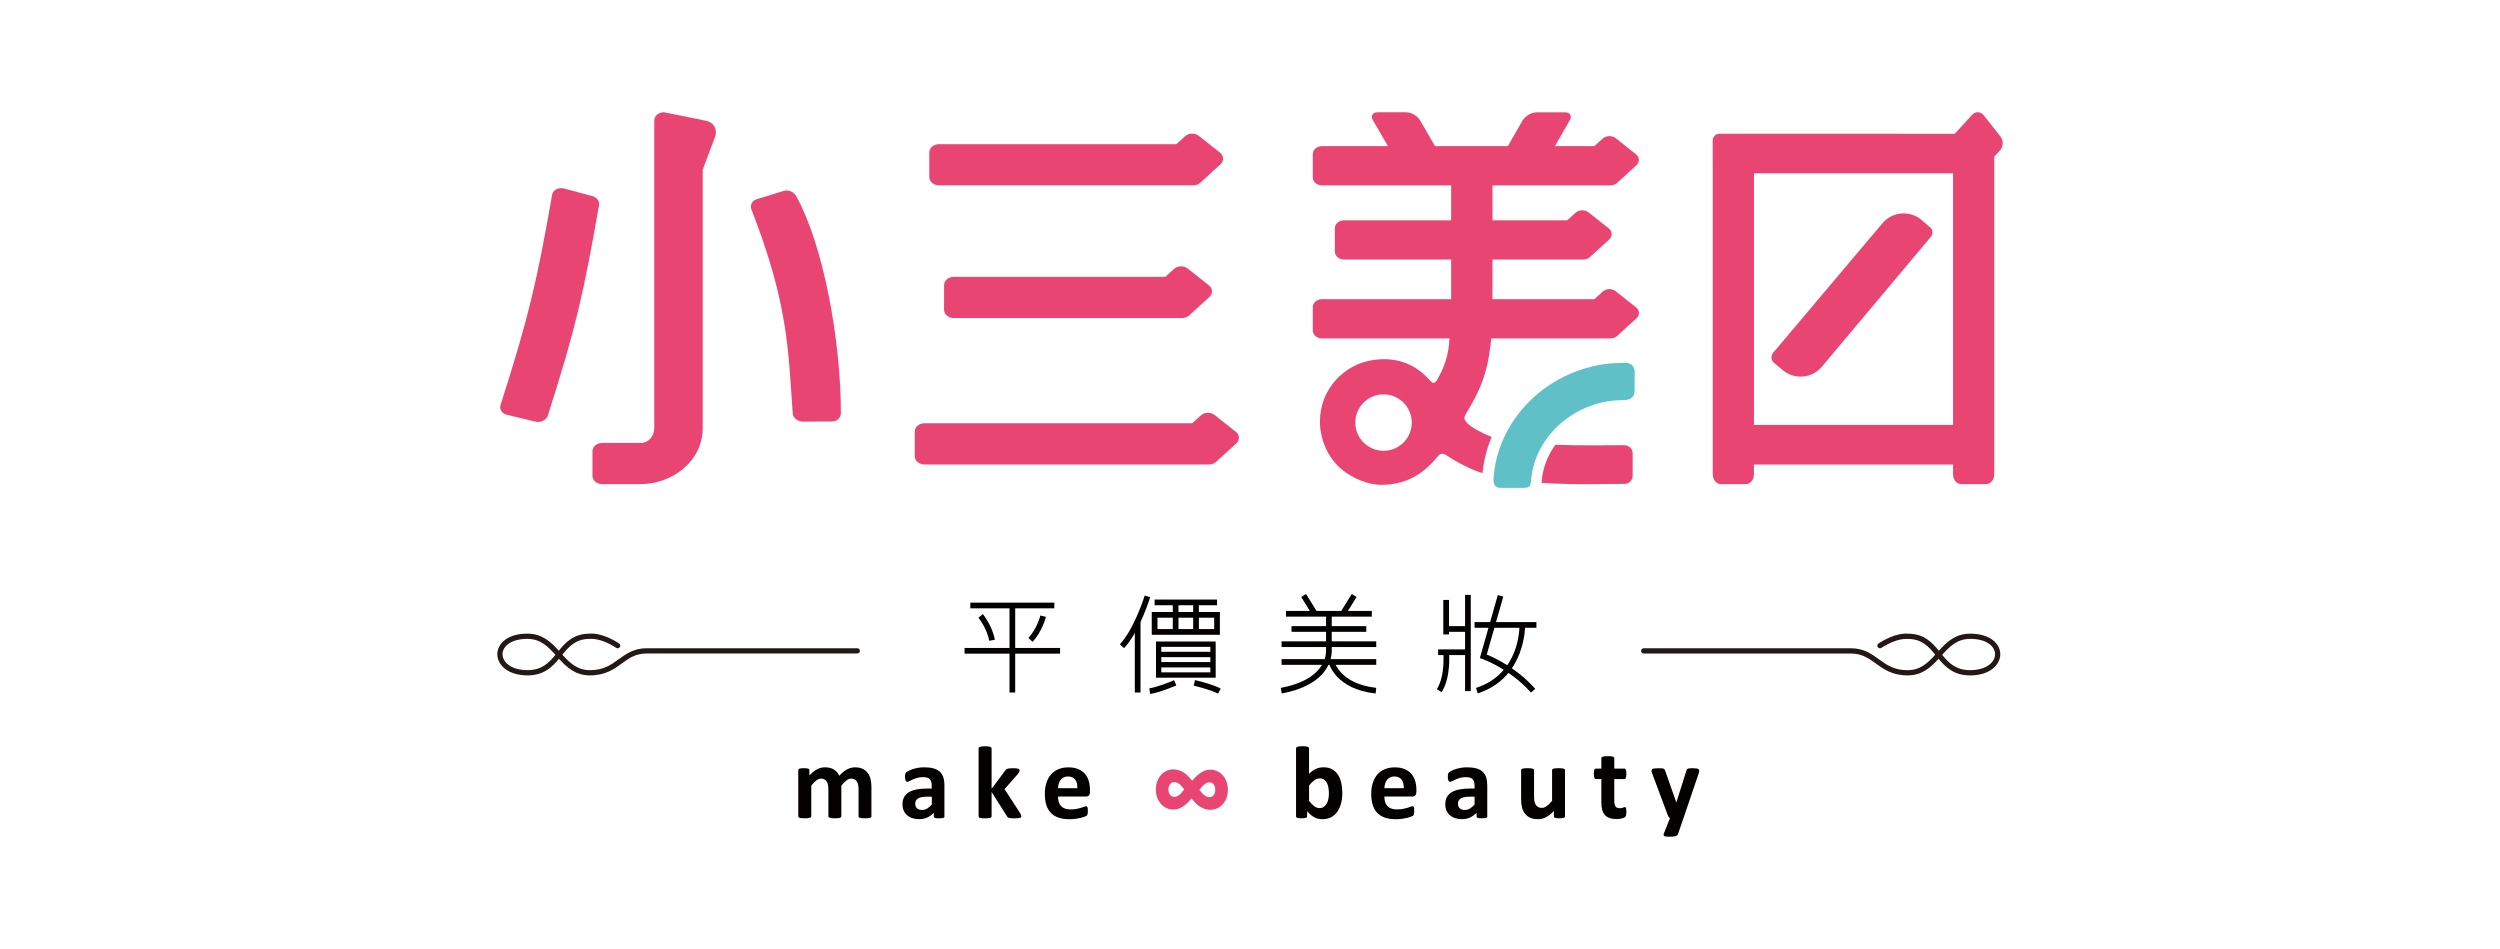 <svg width="245" height="93" viewBox="0 0 245 93" fill="none" xmlns="http://www.w3.org/2000/svg">
<path d="M103.324 59.058H95.093V59.616H103.324V59.058Z" fill="#040000"/>
<path d="M103.888 63.5H94.527V64.058H103.888V63.5Z" fill="#040000"/>
<path d="M99.489 59.338H98.931V67.869H99.489V59.338Z" fill="#040000"/>
<path d="M96.944 62.797C96.725 61.578 95.895 60.547 95.887 60.536L96.318 60.182C96.355 60.229 97.249 61.332 97.495 62.699L96.944 62.797Z" fill="#040000"/>
<path d="M101.191 62.9L100.784 62.519C101.63 61.612 101.956 60.33 101.958 60.317L102.5 60.452C102.487 60.51 102.138 61.885 101.191 62.9Z" fill="#040000"/>
<path d="M110.157 63.522L109.747 63.141C111.183 61.597 112.172 58.397 112.182 58.365L112.717 58.529C112.674 58.664 111.683 61.885 110.157 63.522Z" fill="#040000"/>
<path d="M111.77 60.888H111.212V67.866H111.77V60.888Z" fill="#040000"/>
<path d="M119.27 58.757H113.153V59.315H119.27V58.757Z" fill="#040000"/>
<path d="M119.549 62.21H112.872V59.976H119.549V62.21ZM113.433 61.65H118.991V60.534H113.433V61.65Z" fill="#040000"/>
<path d="M115.491 59.034H114.933V61.93H115.491V59.034Z" fill="#040000"/>
<path d="M117.49 59.034H116.932V61.93H117.49V59.034Z" fill="#040000"/>
<path d="M119.137 66.414H113.288V62.868H119.137V66.414ZM113.809 65.891H118.614V63.392H113.809V65.891Z" fill="#040000"/>
<path d="M118.875 63.876H113.55V64.4H118.875V63.876Z" fill="#040000"/>
<path d="M118.875 64.883H113.55V65.407H118.875V64.883Z" fill="#040000"/>
<path d="M112.713 68.009L112.637 67.456C113.451 67.345 115.048 66.671 115.064 66.663L115.281 67.176C115.212 67.205 113.599 67.887 112.711 68.009H112.713Z" fill="#040000"/>
<path d="M119.362 67.977C118.654 67.583 116.998 67.197 116.982 67.192L117.109 66.647C117.181 66.663 118.857 67.057 119.635 67.488L119.365 67.977H119.362Z" fill="#040000"/>
<path d="M127.99 58.21L127.516 58.505L128.626 60.293L129.1 59.998L127.99 58.21Z" fill="#040000"/>
<path d="M132.472 58.211L131.362 59.999L131.836 60.294L132.946 58.505L132.472 58.211Z" fill="#040000"/>
<path d="M134.437 59.872H126.028V60.43H134.437V59.872Z" fill="#040000"/>
<path d="M133.898 61.361H126.568V61.919H133.898V61.361Z" fill="#040000"/>
<path d="M134.872 62.852H125.593V63.41H134.872V62.852Z" fill="#040000"/>
<path d="M134.872 64.595H125.593V65.153H134.872V64.595Z" fill="#040000"/>
<path d="M125.614 67.961L125.511 67.414C129.633 66.642 129.953 64.439 129.953 63.781V60.153H130.511V63.781C130.511 64.548 130.157 67.113 125.611 67.961H125.614Z" fill="#040000"/>
<path d="M134.81 67.964C130.873 67.528 130.241 65.042 130.217 64.936L130.762 64.807C130.783 64.897 131.346 67.017 134.873 67.409L134.813 67.964H134.81Z" fill="#040000"/>
<path d="M142.001 58.794H141.443V62.176H142.001V58.794Z" fill="#040000"/>
<path d="M143.855 61.361H141.721V61.919H143.855V61.361Z" fill="#040000"/>
<path d="M144.135 58.299H143.577V67.731H144.135V58.299Z" fill="#040000"/>
<path d="M143.858 63.641H140.938V64.198H143.858V63.641Z" fill="#040000"/>
<path d="M141.279 67.837L140.809 67.536C141.655 66.216 141.446 63.968 141.443 63.945L141.999 63.889C142.009 63.99 142.229 66.351 141.277 67.834L141.279 67.837Z" fill="#040000"/>
<path d="M150.569 60.965H144.506V61.523H150.569V60.965Z" fill="#040000"/>
<path d="M150.035 67.871C147.959 65.534 145.301 64.587 145.275 64.579L145.026 64.492L146.785 58.315L147.322 58.468L145.703 64.148C146.436 64.444 148.631 65.454 150.452 67.504L150.035 67.874V67.871Z" fill="#040000"/>
<path d="M144.817 67.951L144.646 67.419C148.985 66.015 148.911 61.446 148.905 61.25L149.463 61.234C149.463 61.287 149.561 66.414 144.82 67.951H144.817Z" fill="#040000"/>
<path d="M57.819 66.19C56.386 66.19 55.548 65.399 54.781 64.561C54.109 65.375 53.287 66.19 51.698 66.19C49.754 66.19 48.736 65.145 48.736 64.111C48.736 63.141 49.659 62.096 51.685 62.096C53.142 62.096 53.985 62.916 54.763 63.77C55.456 62.921 56.225 62.102 57.793 62.096C57.962 62.078 59.078 62.014 60.673 63.059C60.792 63.135 60.826 63.297 60.747 63.416C60.667 63.535 60.509 63.569 60.39 63.49C58.869 62.493 57.854 62.607 57.843 62.609H57.809C56.431 62.609 55.77 63.344 55.112 64.159C55.842 64.963 56.574 65.677 57.822 65.677C59.16 65.677 59.877 65.156 60.638 64.603C61.368 64.074 62.122 63.527 63.396 63.527H84.017C84.159 63.527 84.273 63.643 84.273 63.783C84.273 63.923 84.159 64.04 84.017 64.04H63.394C62.286 64.04 61.63 64.513 60.94 65.018C60.184 65.566 59.327 66.187 57.822 66.187L57.819 66.19ZM51.685 62.609C50.011 62.609 49.249 63.387 49.249 64.111C49.249 64.889 50.09 65.674 51.695 65.674C53.097 65.674 53.779 64.971 54.432 64.172C53.689 63.35 52.954 62.609 51.685 62.609Z" fill="#231815"/>
<path d="M193.065 66.19C191.476 66.19 190.653 65.375 189.982 64.561C189.215 65.399 188.376 66.19 186.943 66.19C185.439 66.19 184.582 65.568 183.826 65.021C183.133 64.519 182.477 64.043 181.372 64.043H161.085C160.942 64.043 160.828 63.929 160.828 63.786C160.828 63.643 160.942 63.529 161.085 63.529H181.372C182.646 63.529 183.4 64.077 184.13 64.606C184.889 65.158 185.608 65.679 186.946 65.679C188.191 65.679 188.924 64.965 189.656 64.162C188.998 63.35 188.337 62.615 186.959 62.615H186.925C186.925 62.615 185.899 62.496 184.378 63.492C184.259 63.569 184.101 63.537 184.021 63.418C183.945 63.299 183.976 63.141 184.095 63.062C185.687 62.014 186.803 62.08 186.975 62.099C188.543 62.104 189.313 62.924 190.005 63.773C190.78 62.919 191.624 62.099 193.081 62.099C195.106 62.099 196.029 63.143 196.029 64.114C196.029 65.145 195.011 66.192 193.067 66.192L193.065 66.19ZM190.331 64.172C190.984 64.971 191.666 65.674 193.067 65.674C194.675 65.674 195.516 64.889 195.516 64.111C195.516 63.387 194.752 62.609 193.081 62.609C191.811 62.609 191.076 63.35 190.333 64.172H190.331Z" fill="#231815"/>
<path d="M85.404 79.99C85.404 80.025 85.394 80.054 85.373 80.08C85.352 80.104 85.317 80.125 85.272 80.144C85.225 80.159 85.161 80.17 85.082 80.181C85 80.189 84.897 80.194 84.772 80.194C84.648 80.194 84.54 80.191 84.46 80.181C84.381 80.17 84.315 80.159 84.265 80.144C84.215 80.125 84.183 80.104 84.164 80.08C84.146 80.054 84.138 80.025 84.138 79.99V77.317C84.138 77.166 84.122 77.029 84.093 76.902C84.064 76.778 84.022 76.669 83.961 76.582C83.903 76.492 83.829 76.423 83.739 76.376C83.649 76.325 83.543 76.302 83.416 76.302C83.265 76.302 83.112 76.36 82.956 76.479C82.8 76.595 82.633 76.769 82.451 76.994V79.99C82.451 80.025 82.44 80.054 82.419 80.08C82.4 80.104 82.366 80.125 82.316 80.144C82.268 80.159 82.202 80.17 82.123 80.181C82.041 80.189 81.94 80.194 81.819 80.194C81.697 80.194 81.591 80.191 81.509 80.181C81.427 80.17 81.364 80.159 81.314 80.144C81.266 80.125 81.232 80.104 81.211 80.08C81.192 80.054 81.181 80.025 81.181 79.99V77.317C81.181 77.166 81.168 77.029 81.139 76.902C81.11 76.778 81.068 76.669 81.01 76.582C80.951 76.492 80.88 76.423 80.787 76.376C80.698 76.325 80.592 76.302 80.47 76.302C80.314 76.302 80.161 76.36 80.005 76.479C79.849 76.595 79.682 76.769 79.505 76.994V79.99C79.505 80.025 79.494 80.054 79.473 80.08C79.452 80.104 79.418 80.125 79.37 80.144C79.323 80.159 79.257 80.17 79.174 80.181C79.093 80.189 78.992 80.194 78.865 80.194C78.738 80.194 78.64 80.191 78.558 80.181C78.476 80.17 78.413 80.159 78.363 80.144C78.312 80.125 78.278 80.104 78.26 80.08C78.241 80.054 78.231 80.025 78.231 79.99V75.484C78.231 75.45 78.238 75.418 78.254 75.394C78.27 75.368 78.302 75.35 78.344 75.331C78.389 75.312 78.445 75.302 78.516 75.294C78.585 75.286 78.669 75.281 78.775 75.281C78.881 75.281 78.974 75.286 79.045 75.294C79.114 75.302 79.169 75.315 79.209 75.331C79.246 75.347 79.275 75.368 79.291 75.394C79.307 75.421 79.317 75.45 79.317 75.484V76.003C79.566 75.733 79.814 75.529 80.063 75.397C80.311 75.262 80.571 75.196 80.838 75.196C81.023 75.196 81.189 75.215 81.338 75.254C81.486 75.294 81.618 75.347 81.734 75.421C81.85 75.495 81.951 75.58 82.036 75.683C82.12 75.783 82.189 75.897 82.247 76.021C82.382 75.876 82.517 75.751 82.644 75.646C82.773 75.543 82.9 75.458 83.027 75.392C83.154 75.326 83.281 75.278 83.405 75.246C83.532 75.215 83.662 75.199 83.794 75.199C84.093 75.199 84.344 75.249 84.55 75.35C84.757 75.45 84.921 75.588 85.047 75.762C85.174 75.937 85.264 76.138 85.317 76.37C85.37 76.603 85.399 76.849 85.399 77.108V79.993L85.404 79.99Z" fill="#040000"/>
<path d="M92.563 80.006C92.563 80.054 92.547 80.091 92.513 80.117C92.479 80.144 92.426 80.162 92.354 80.175C92.28 80.189 92.174 80.194 92.034 80.194C91.884 80.194 91.772 80.189 91.704 80.175C91.632 80.165 91.585 80.144 91.556 80.117C91.527 80.091 91.513 80.054 91.513 80.006V79.647C91.328 79.847 91.117 80.001 90.879 80.112C90.641 80.223 90.376 80.278 90.088 80.278C89.847 80.278 89.628 80.247 89.427 80.183C89.229 80.123 89.054 80.03 88.906 79.906C88.761 79.781 88.647 79.631 88.565 79.448C88.486 79.266 88.443 79.054 88.443 78.811C88.443 78.549 88.496 78.319 88.597 78.126C88.7 77.933 88.853 77.772 89.057 77.647C89.26 77.52 89.514 77.428 89.816 77.367C90.12 77.306 90.472 77.277 90.871 77.277H91.31V77.005C91.31 76.865 91.297 76.74 91.267 76.632C91.238 76.526 91.191 76.436 91.125 76.368C91.059 76.296 90.974 76.243 90.863 76.212C90.754 76.177 90.617 76.161 90.456 76.161C90.244 76.161 90.056 76.185 89.887 76.233C89.721 76.28 89.573 76.331 89.445 76.389C89.316 76.447 89.21 76.5 89.123 76.547C89.038 76.595 88.967 76.619 88.911 76.619C88.874 76.619 88.843 76.608 88.814 76.582C88.784 76.558 88.761 76.526 88.745 76.481C88.726 76.436 88.71 76.383 88.703 76.317C88.692 76.254 88.687 76.185 88.687 76.106C88.687 76 88.695 75.921 88.71 75.857C88.726 75.796 88.761 75.741 88.808 75.693C88.853 75.643 88.938 75.59 89.054 75.532C89.173 75.474 89.311 75.418 89.469 75.368C89.628 75.318 89.8 75.275 89.988 75.244C90.173 75.212 90.366 75.196 90.564 75.196C90.918 75.196 91.22 75.231 91.471 75.299C91.722 75.368 91.928 75.474 92.09 75.617C92.251 75.762 92.37 75.947 92.442 76.172C92.516 76.397 92.553 76.666 92.553 76.976V80.006H92.563ZM91.315 78.076H90.829C90.622 78.076 90.448 78.092 90.305 78.121C90.159 78.15 90.04 78.195 89.951 78.256C89.861 78.316 89.795 78.391 89.752 78.475C89.71 78.562 89.692 78.66 89.692 78.771C89.692 78.959 89.75 79.107 89.871 79.216C89.99 79.324 90.157 79.377 90.368 79.377C90.548 79.377 90.715 79.329 90.863 79.239C91.014 79.149 91.164 79.014 91.32 78.84V78.073L91.315 78.076Z" fill="#040000"/>
<path d="M100.091 79.996C100.091 80.03 100.08 80.059 100.062 80.085C100.043 80.112 100.009 80.13 99.961 80.146C99.914 80.162 99.848 80.173 99.76 80.183C99.678 80.191 99.57 80.197 99.433 80.197C99.295 80.197 99.184 80.197 99.097 80.186C99.012 80.178 98.941 80.167 98.885 80.154C98.832 80.138 98.787 80.117 98.758 80.091C98.727 80.064 98.7 80.03 98.679 79.985L97.177 77.61V79.996C97.177 80.03 97.166 80.059 97.145 80.085C97.127 80.109 97.09 80.13 97.042 80.149C96.992 80.165 96.928 80.178 96.846 80.186C96.767 80.194 96.664 80.199 96.54 80.199C96.415 80.199 96.312 80.197 96.233 80.186C96.151 80.175 96.087 80.165 96.037 80.149C95.99 80.133 95.955 80.112 95.934 80.085C95.916 80.059 95.902 80.03 95.902 79.996V73.35C95.902 73.319 95.916 73.287 95.934 73.26C95.955 73.234 95.99 73.213 96.037 73.192C96.085 73.173 96.151 73.16 96.233 73.15C96.315 73.139 96.418 73.134 96.54 73.134C96.661 73.134 96.767 73.139 96.846 73.15C96.928 73.16 96.992 73.176 97.042 73.192C97.09 73.21 97.127 73.234 97.145 73.26C97.166 73.287 97.177 73.319 97.177 73.35V77.306L98.51 75.513C98.536 75.474 98.568 75.437 98.6 75.408C98.631 75.376 98.679 75.355 98.734 75.336C98.79 75.32 98.859 75.307 98.943 75.299C99.025 75.291 99.128 75.286 99.258 75.286C99.388 75.286 99.488 75.291 99.573 75.299C99.657 75.307 99.726 75.32 99.779 75.336C99.829 75.355 99.866 75.373 99.887 75.4C99.909 75.424 99.919 75.455 99.919 75.492C99.919 75.543 99.906 75.595 99.879 75.654C99.853 75.712 99.816 75.773 99.766 75.836L98.446 77.33L99.972 79.689C100.012 79.755 100.041 79.813 100.059 79.863C100.078 79.911 100.088 79.956 100.088 79.996" fill="#040000"/>
<path d="M106.817 77.605C106.817 77.761 106.783 77.875 106.714 77.949C106.643 78.023 106.55 78.06 106.429 78.06H103.684C103.684 78.253 103.705 78.427 103.753 78.584C103.798 78.74 103.872 78.874 103.97 78.983C104.07 79.091 104.197 79.176 104.353 79.234C104.509 79.292 104.697 79.321 104.916 79.321C105.136 79.321 105.334 79.305 105.503 79.274C105.67 79.242 105.818 79.205 105.94 79.168C106.064 79.131 106.164 79.094 106.244 79.062C106.326 79.03 106.392 79.014 106.442 79.014C106.471 79.014 106.495 79.02 106.519 79.033C106.537 79.046 106.556 79.065 106.569 79.097C106.582 79.126 106.593 79.171 106.598 79.226C106.603 79.282 106.606 79.353 106.606 79.435C106.606 79.509 106.606 79.572 106.603 79.625C106.598 79.678 106.593 79.723 106.587 79.76C106.582 79.797 106.572 79.829 106.558 79.853C106.545 79.879 106.527 79.903 106.505 79.927C106.482 79.951 106.423 79.982 106.326 80.022C106.228 80.062 106.104 80.101 105.953 80.141C105.802 80.178 105.628 80.212 105.432 80.242C105.236 80.268 105.027 80.284 104.805 80.284C104.403 80.284 104.052 80.234 103.75 80.133C103.449 80.033 103.197 79.879 102.994 79.673C102.793 79.467 102.642 79.207 102.542 78.895C102.444 78.581 102.394 78.216 102.394 77.793C102.394 77.37 102.446 77.031 102.552 76.711C102.655 76.389 102.806 76.116 103.004 75.894C103.203 75.669 103.443 75.498 103.729 75.379C104.015 75.262 104.334 75.201 104.691 75.201C105.07 75.201 105.392 75.257 105.659 75.368C105.926 75.479 106.148 75.632 106.318 75.831C106.49 76.026 106.617 76.262 106.696 76.529C106.778 76.799 106.817 77.092 106.817 77.409V77.61V77.605ZM105.585 77.243C105.593 76.886 105.524 76.606 105.371 76.402C105.215 76.198 104.98 76.095 104.662 76.095C104.498 76.095 104.361 76.124 104.239 76.185C104.12 76.246 104.02 76.328 103.94 76.431C103.861 76.534 103.8 76.656 103.758 76.796C103.716 76.936 103.692 77.084 103.684 77.243H105.585Z" fill="#040000"/>
<path d="M116.771 78.248C116.461 78.621 116.163 78.895 115.877 79.073C115.589 79.247 115.298 79.337 115.002 79.337C114.753 79.337 114.521 79.287 114.309 79.186C114.095 79.086 113.912 78.948 113.759 78.771C113.606 78.594 113.489 78.388 113.402 78.15C113.315 77.912 113.272 77.65 113.272 77.367C113.272 77.084 113.315 76.833 113.402 76.592C113.489 76.352 113.606 76.143 113.759 75.966C113.91 75.788 114.095 75.651 114.309 75.55C114.521 75.45 114.753 75.4 115.002 75.4C115.303 75.4 115.61 75.487 115.917 75.659C116.223 75.831 116.528 76.119 116.832 76.518C117.141 76.145 117.44 75.871 117.728 75.693C118.014 75.519 118.305 75.429 118.603 75.429C118.852 75.429 119.082 75.479 119.296 75.58C119.51 75.68 119.693 75.818 119.846 75.992C119.997 76.169 120.116 76.378 120.203 76.619C120.288 76.862 120.333 77.121 120.333 77.396C120.333 77.671 120.288 77.93 120.203 78.171C120.116 78.412 120 78.621 119.846 78.798C119.693 78.972 119.51 79.11 119.296 79.21C119.082 79.311 118.852 79.361 118.603 79.361C118.299 79.361 117.995 79.274 117.686 79.102C117.379 78.93 117.075 78.644 116.771 78.242M116.057 77.359C115.837 77.068 115.652 76.878 115.51 76.785C115.364 76.693 115.224 76.645 115.086 76.645C114.915 76.645 114.774 76.711 114.669 76.844C114.56 76.973 114.507 77.15 114.507 77.37C114.507 77.589 114.56 77.766 114.669 77.899C114.774 78.031 114.912 78.094 115.076 78.094C115.145 78.094 115.216 78.084 115.282 78.063C115.351 78.041 115.425 78.004 115.499 77.954C115.576 77.901 115.658 77.83 115.748 77.732C115.837 77.637 115.941 77.513 116.057 77.362M117.546 77.409C117.768 77.7 117.95 77.891 118.096 77.983C118.238 78.076 118.381 78.123 118.519 78.123C118.691 78.123 118.831 78.057 118.937 77.925C119.045 77.796 119.095 77.618 119.095 77.399C119.095 77.179 119.042 77.002 118.937 76.87C118.828 76.738 118.693 76.672 118.529 76.672C118.453 76.672 118.381 76.682 118.315 76.701C118.249 76.722 118.18 76.759 118.104 76.809C118.027 76.859 117.945 76.936 117.855 77.031C117.765 77.129 117.662 77.253 117.543 77.404" fill="#E84572"/>
<path d="M131.549 77.677C131.549 78.079 131.507 78.438 131.417 78.758C131.33 79.078 131.203 79.35 131.039 79.578C130.875 79.803 130.669 79.977 130.431 80.099C130.19 80.22 129.915 80.281 129.608 80.281C129.455 80.281 129.315 80.268 129.185 80.239C129.053 80.21 128.926 80.162 128.81 80.099C128.691 80.035 128.572 79.953 128.456 79.856C128.339 79.758 128.22 79.641 128.099 79.501V79.99C128.099 80.027 128.091 80.059 128.069 80.083C128.051 80.109 128.022 80.128 127.98 80.146C127.937 80.162 127.879 80.175 127.808 80.181C127.739 80.189 127.654 80.191 127.551 80.191C127.448 80.191 127.361 80.191 127.292 80.181C127.223 80.173 127.168 80.162 127.125 80.146C127.083 80.128 127.054 80.109 127.038 80.083C127.02 80.056 127.012 80.025 127.012 79.99V73.345C127.012 73.314 127.022 73.282 127.041 73.255C127.062 73.229 127.096 73.208 127.147 73.186C127.194 73.168 127.258 73.155 127.34 73.144C127.419 73.134 127.522 73.128 127.649 73.128C127.776 73.128 127.876 73.134 127.956 73.144C128.035 73.155 128.101 73.171 128.151 73.186C128.199 73.205 128.233 73.229 128.255 73.255C128.273 73.282 128.286 73.314 128.286 73.345V75.836C128.4 75.722 128.516 75.625 128.63 75.543C128.744 75.463 128.86 75.394 128.974 75.344C129.087 75.291 129.204 75.254 129.325 75.231C129.447 75.207 129.574 75.196 129.709 75.196C130.042 75.196 130.328 75.262 130.558 75.394C130.79 75.529 130.978 75.707 131.124 75.931C131.272 76.156 131.377 76.421 131.446 76.722C131.512 77.023 131.547 77.341 131.547 77.674M130.232 77.769C130.232 77.576 130.219 77.391 130.19 77.211C130.161 77.034 130.111 76.875 130.042 76.738C129.971 76.6 129.878 76.489 129.767 76.407C129.656 76.325 129.513 76.283 129.341 76.283C129.257 76.283 129.175 76.294 129.093 76.317C129.013 76.341 128.929 76.383 128.844 76.436C128.76 76.495 128.67 76.569 128.577 76.659C128.487 76.748 128.392 76.862 128.289 76.997V78.491C128.469 78.721 128.641 78.893 128.802 79.015C128.966 79.134 129.135 79.194 129.315 79.194C129.479 79.194 129.622 79.152 129.735 79.067C129.852 78.983 129.944 78.874 130.021 78.74C130.098 78.605 130.151 78.451 130.185 78.279C130.217 78.108 130.232 77.936 130.232 77.766" fill="#040000"/>
<path d="M138.8 77.605C138.8 77.761 138.766 77.875 138.697 77.949C138.629 78.023 138.531 78.06 138.412 78.06H135.667C135.667 78.253 135.691 78.427 135.736 78.584C135.781 78.74 135.852 78.874 135.953 78.983C136.053 79.091 136.18 79.176 136.339 79.234C136.495 79.292 136.682 79.321 136.902 79.321C137.121 79.321 137.32 79.305 137.489 79.274C137.658 79.242 137.801 79.205 137.925 79.168C138.049 79.131 138.15 79.094 138.232 79.062C138.314 79.03 138.38 79.014 138.43 79.014C138.462 79.014 138.486 79.02 138.507 79.033C138.528 79.046 138.544 79.065 138.557 79.097C138.57 79.126 138.581 79.171 138.586 79.226C138.592 79.282 138.594 79.353 138.594 79.435C138.594 79.509 138.594 79.572 138.589 79.625C138.586 79.678 138.581 79.723 138.576 79.76C138.568 79.797 138.557 79.829 138.544 79.853C138.531 79.879 138.512 79.903 138.491 79.927C138.47 79.951 138.412 79.982 138.311 80.022C138.213 80.062 138.089 80.101 137.938 80.141C137.788 80.178 137.613 80.212 137.417 80.242C137.222 80.268 137.013 80.284 136.791 80.284C136.389 80.284 136.04 80.234 135.738 80.133C135.437 80.033 135.186 79.879 134.982 79.673C134.781 79.467 134.628 79.207 134.53 78.895C134.429 78.581 134.382 78.216 134.382 77.793C134.382 77.37 134.432 77.031 134.538 76.711C134.641 76.389 134.794 76.116 134.993 75.894C135.191 75.669 135.432 75.498 135.717 75.379C136 75.262 136.323 75.201 136.68 75.201C137.058 75.201 137.378 75.257 137.648 75.368C137.915 75.479 138.134 75.632 138.306 75.831C138.478 76.026 138.605 76.262 138.687 76.529C138.769 76.799 138.808 77.092 138.808 77.409V77.61L138.8 77.605ZM137.568 77.243C137.579 76.886 137.507 76.606 137.354 76.402C137.201 76.198 136.963 76.095 136.643 76.095C136.481 76.095 136.341 76.124 136.222 76.185C136.103 76.246 136.003 76.328 135.923 76.431C135.844 76.534 135.783 76.656 135.744 76.796C135.699 76.936 135.678 77.084 135.67 77.243H137.571H137.568Z" fill="#040000"/>
<path d="M145.755 80.006C145.755 80.054 145.739 80.091 145.705 80.117C145.673 80.144 145.617 80.162 145.546 80.175C145.475 80.189 145.366 80.194 145.223 80.194C145.073 80.194 144.962 80.189 144.893 80.175C144.824 80.165 144.774 80.144 144.747 80.117C144.718 80.091 144.705 80.054 144.705 80.006V79.647C144.52 79.847 144.308 80.001 144.07 80.112C143.832 80.223 143.571 80.278 143.28 80.278C143.042 80.278 142.822 80.247 142.621 80.183C142.42 80.123 142.249 80.03 142.1 79.906C141.952 79.781 141.839 79.631 141.759 79.448C141.677 79.266 141.638 79.054 141.638 78.811C141.638 78.549 141.688 78.319 141.791 78.126C141.894 77.933 142.048 77.772 142.251 77.647C142.455 77.52 142.711 77.428 143.013 77.367C143.317 77.306 143.666 77.277 144.068 77.277H144.507V77.005C144.507 76.865 144.494 76.74 144.464 76.632C144.435 76.526 144.388 76.436 144.322 76.368C144.256 76.296 144.168 76.243 144.06 76.212C143.949 76.177 143.814 76.161 143.653 76.161C143.444 76.161 143.251 76.185 143.087 76.233C142.918 76.28 142.772 76.331 142.645 76.389C142.516 76.447 142.41 76.5 142.323 76.547C142.235 76.595 142.167 76.619 142.114 76.619C142.074 76.619 142.042 76.608 142.013 76.582C141.984 76.558 141.96 76.526 141.942 76.481C141.923 76.436 141.91 76.383 141.899 76.317C141.889 76.254 141.884 76.185 141.884 76.106C141.884 76 141.892 75.921 141.907 75.857C141.923 75.796 141.955 75.741 142.005 75.693C142.053 75.643 142.135 75.59 142.251 75.532C142.37 75.474 142.508 75.418 142.666 75.368C142.825 75.318 143 75.275 143.185 75.244C143.372 75.212 143.565 75.196 143.764 75.196C144.118 75.196 144.419 75.231 144.671 75.299C144.922 75.368 145.128 75.474 145.289 75.617C145.451 75.762 145.57 75.947 145.644 76.172C145.718 76.397 145.752 76.666 145.752 76.976V80.006H145.755ZM144.507 78.076H144.023C143.819 78.076 143.642 78.092 143.497 78.121C143.351 78.15 143.235 78.195 143.142 78.256C143.05 78.316 142.984 78.391 142.941 78.475C142.899 78.562 142.881 78.66 142.881 78.771C142.881 78.959 142.939 79.107 143.06 79.216C143.179 79.324 143.346 79.377 143.557 79.377C143.737 79.377 143.901 79.329 144.049 79.239C144.2 79.149 144.353 79.014 144.507 78.84V78.073V78.076Z" fill="#040000"/>
<path d="M153.368 79.99C153.368 80.025 153.36 80.054 153.344 80.08C153.328 80.104 153.297 80.125 153.254 80.144C153.212 80.16 153.156 80.17 153.088 80.181C153.019 80.189 152.934 80.194 152.829 80.194C152.717 80.194 152.628 80.191 152.556 80.181C152.487 80.17 152.432 80.16 152.392 80.144C152.353 80.125 152.323 80.104 152.305 80.08C152.289 80.054 152.281 80.025 152.281 79.99V79.472C152.033 79.742 151.779 79.943 151.52 80.078C151.263 80.212 150.996 80.278 150.718 80.278C150.409 80.278 150.147 80.228 149.938 80.128C149.727 80.027 149.558 79.89 149.428 79.713C149.301 79.538 149.206 79.335 149.15 79.105C149.097 78.874 149.068 78.586 149.068 78.242V75.484C149.068 75.45 149.079 75.418 149.097 75.394C149.113 75.368 149.148 75.35 149.198 75.331C149.246 75.313 149.312 75.302 149.394 75.294C149.476 75.286 149.579 75.281 149.7 75.281C149.822 75.281 149.928 75.286 150.01 75.294C150.089 75.302 150.155 75.315 150.203 75.331C150.253 75.347 150.287 75.368 150.306 75.394C150.327 75.421 150.338 75.45 150.338 75.484V78.028C150.338 78.264 150.351 78.446 150.383 78.57C150.414 78.695 150.459 78.803 150.52 78.89C150.584 78.98 150.663 79.049 150.758 79.099C150.853 79.147 150.967 79.173 151.094 79.173C151.255 79.173 151.419 79.115 151.58 78.996C151.744 78.88 151.919 78.705 152.104 78.48V75.484C152.104 75.45 152.112 75.418 152.133 75.394C152.152 75.368 152.186 75.35 152.234 75.331C152.284 75.313 152.347 75.302 152.427 75.294C152.509 75.286 152.612 75.281 152.736 75.281C152.86 75.281 152.966 75.286 153.045 75.294C153.125 75.302 153.191 75.315 153.238 75.331C153.283 75.347 153.318 75.368 153.339 75.394C153.36 75.421 153.371 75.45 153.371 75.484V79.99H153.368Z" fill="#040000"/>
<path d="M159.384 79.546C159.384 79.694 159.374 79.808 159.355 79.887C159.339 79.966 159.313 80.022 159.281 80.054C159.252 80.085 159.207 80.115 159.146 80.141C159.088 80.165 159.019 80.189 158.94 80.207C158.861 80.226 158.776 80.239 158.684 80.249C158.591 80.26 158.496 80.265 158.401 80.265C158.149 80.265 157.927 80.234 157.745 80.17C157.56 80.107 157.406 80.009 157.285 79.877C157.163 79.744 157.076 79.575 157.018 79.374C156.96 79.171 156.933 78.933 156.933 78.657V76.349H156.391C156.328 76.349 156.28 76.309 156.246 76.23C156.211 76.153 156.195 76.019 156.195 75.833C156.195 75.736 156.201 75.654 156.209 75.588C156.216 75.521 156.23 75.466 156.246 75.429C156.261 75.389 156.285 75.363 156.309 75.347C156.335 75.331 156.365 75.32 156.396 75.32H156.933V74.316C156.933 74.281 156.941 74.252 156.96 74.226C156.978 74.199 157.012 74.175 157.06 74.157C157.11 74.138 157.176 74.125 157.258 74.115C157.34 74.107 157.443 74.104 157.565 74.104C157.687 74.104 157.792 74.107 157.874 74.115C157.956 74.123 158.023 74.136 158.067 74.157C158.115 74.175 158.149 74.199 158.168 74.226C158.189 74.252 158.2 74.284 158.2 74.316V75.32H159.181C159.212 75.32 159.244 75.328 159.271 75.347C159.294 75.363 159.316 75.392 159.331 75.429C159.35 75.469 159.363 75.521 159.371 75.588C159.379 75.654 159.384 75.738 159.384 75.833C159.384 76.019 159.366 76.151 159.331 76.23C159.3 76.312 159.249 76.349 159.186 76.349H158.2V78.467C158.2 78.713 158.239 78.898 158.316 79.02C158.393 79.141 158.53 79.205 158.731 79.205C158.797 79.205 158.858 79.2 158.914 79.189C158.969 79.178 159.014 79.163 159.059 79.147C159.101 79.131 159.136 79.118 159.165 79.107C159.194 79.097 159.22 79.089 159.242 79.089C159.26 79.089 159.281 79.097 159.3 79.107C159.318 79.12 159.331 79.144 159.342 79.178C159.353 79.213 159.363 79.26 159.371 79.321C159.379 79.382 159.384 79.459 159.384 79.554" fill="#040000"/>
<path d="M164.984 80.165L164.436 81.762C164.407 81.847 164.325 81.907 164.191 81.945C164.053 81.981 163.86 82 163.598 82C163.466 82 163.358 81.995 163.276 81.984C163.196 81.971 163.135 81.952 163.096 81.926C163.056 81.9 163.032 81.865 163.032 81.826C163.027 81.783 163.038 81.736 163.061 81.68L163.662 80.17C163.617 80.149 163.58 80.117 163.543 80.075C163.506 80.033 163.482 79.988 163.463 79.943L161.914 75.799C161.869 75.68 161.848 75.59 161.848 75.529C161.848 75.469 161.866 75.418 161.908 75.381C161.948 75.347 162.017 75.323 162.112 75.31C162.21 75.297 162.334 75.289 162.493 75.289C162.638 75.289 162.752 75.291 162.837 75.297C162.921 75.302 162.987 75.315 163.035 75.334C163.083 75.355 163.117 75.387 163.141 75.426C163.165 75.469 163.188 75.529 163.212 75.606L164.272 78.623H164.288L165.259 75.545C165.28 75.458 165.306 75.4 165.335 75.371C165.367 75.342 165.42 75.32 165.497 75.307C165.571 75.294 165.7 75.286 165.885 75.286C166.031 75.286 166.15 75.294 166.245 75.307C166.343 75.32 166.412 75.347 166.457 75.384C166.502 75.421 166.525 75.471 166.525 75.532C166.525 75.593 166.512 75.667 166.486 75.751L164.984 80.168V80.165Z" fill="#040000"/>
<path d="M121.107 42.314L119.026 40.667C118.643 40.363 118.04 40.381 117.683 40.707L116.832 41.481H90.597C90.071 41.481 89.645 41.844 89.645 42.291V44.708C89.645 45.154 90.071 45.517 90.597 45.517H118.482C118.78 45.517 119.045 45.4 119.222 45.218L121.158 43.451C121.515 43.123 121.493 42.613 121.11 42.309L121.107 42.314Z" fill="#E84572"/>
<path d="M116.392 26.316C116.006 26.012 115.406 26.031 115.049 26.359L114.198 27.133H93.472C92.945 27.133 92.519 27.496 92.519 27.942V30.359C92.519 30.806 92.945 31.169 93.472 31.169H115.848C116.146 31.169 116.411 31.052 116.588 30.87L118.524 29.106C118.881 28.778 118.859 28.268 118.476 27.964L116.395 26.316H116.392Z" fill="#E84572"/>
<path d="M92.022 18.164H116.934C117.233 18.164 117.497 18.048 117.675 17.865L119.61 16.099C119.967 15.774 119.946 15.263 119.56 14.956L117.479 13.312C117.096 13.008 116.493 13.026 116.136 13.354L115.284 14.129H92.022C91.496 14.129 91.07 14.491 91.07 14.938V17.355C91.07 17.802 91.496 18.164 92.022 18.164Z" fill="#E84572"/>
<path d="M78.023 19.209C77.798 18.799 77.272 18.563 76.788 18.711L74.165 19.518C73.681 19.666 73.477 20.121 73.647 20.554C77.309 29.894 77.24 34.527 77.69 40.511C77.724 40.958 78.166 41.32 78.687 41.318L81.511 41.307C82.032 41.307 82.405 40.942 82.405 40.492C82.405 33.387 80.712 24.074 78.023 19.209Z" fill="#E84572"/>
<path d="M69.191 11.834L65.069 11.001C64.543 11.001 64.117 11.363 64.117 11.81V41.952C64.117 42.735 63.572 43.409 62.766 43.409H59.014C58.487 43.409 58.062 43.771 58.062 44.218V46.635C58.062 47.082 58.49 47.444 59.014 47.444H62.766C65.849 47.444 68.866 45.228 68.866 41.949V16.617L70.077 13.409C70.35 12.693 69.95 11.987 69.191 11.834Z" fill="#E84572"/>
<path d="M58.016 19.209L55.282 18.476C54.777 18.341 54.259 18.576 54.124 19.002C52.619 27.514 51.898 30.801 49.076 39.62C48.896 40.051 49.145 40.503 49.634 40.635L52.458 41.318C52.947 41.447 53.487 41.206 53.669 40.778C56.491 31.959 57.181 28.736 58.688 20.221C58.823 19.796 58.522 19.338 58.016 19.203V19.209Z" fill="#E84572"/>
<path d="M196.051 13.386L194.404 11.302C194.1 10.919 193.59 10.897 193.262 11.254L191.567 13.111C183.242 13.111 177.036 13.103 168.516 13.103H168.506C168.487 13.103 168.471 13.108 168.453 13.108C168.426 13.111 168.397 13.111 168.374 13.119C168.374 13.119 168.374 13.119 168.371 13.119C168.069 13.185 167.845 13.452 167.845 13.774C167.845 13.79 167.85 13.806 167.85 13.825C167.85 13.846 167.845 13.864 167.845 13.883V16.207C167.845 16.239 167.845 16.271 167.85 16.3V46.492C167.85 47.019 168.212 47.444 168.659 47.444H171.076C171.523 47.444 171.885 47.019 171.885 46.492V45.522H191.398V46.492C191.398 47.019 191.76 47.444 192.207 47.444H194.624C195.07 47.444 195.435 47.019 195.435 46.492V15.356L196.007 14.726C196.334 14.369 196.353 13.769 196.049 13.386H196.051ZM191.4 41.645H171.888V16.987H191.4V41.645Z" fill="#E84572"/>
<path d="M173.806 35.516L174.716 36.277C175.861 37.237 177.58 37.087 178.539 35.944L189.204 23.233C189.315 23.114 189.384 22.955 189.384 22.781C189.384 22.606 189.312 22.44 189.199 22.321C188.932 22.091 188.3 21.546 188.3 21.546C187.155 20.586 185.436 20.737 184.476 21.882L173.822 34.508L173.722 34.63C173.647 34.744 173.603 34.876 173.603 35.021C173.603 35.214 173.682 35.389 173.806 35.519V35.516Z" fill="#E84572"/>
<path d="M159.203 43.629C157.397 43.639 154.875 43.673 152.426 43.589C151.651 44.657 151.154 45.926 151.072 47.32C153.851 47.508 156.734 47.444 159.14 47.415C159.161 47.415 159.182 47.423 159.206 47.423C159.233 47.423 159.259 47.418 159.285 47.415C159.685 47.376 159.999 47.042 159.999 46.633V44.425C159.999 43.988 159.645 43.634 159.209 43.634L159.203 43.629Z" fill="#E84572"/>
<path d="M159.383 35.561C159.383 35.561 159.373 35.561 159.367 35.561C159.362 35.561 159.357 35.561 159.351 35.561C159.233 35.561 159.111 35.566 158.992 35.566C158.706 35.566 158.423 35.579 158.14 35.598C158.09 35.598 158.061 35.598 158.061 35.598H158.069C152.109 36.034 146.947 40.627 146.381 46.635C146.315 47.341 146.381 47.812 147.09 47.812H149.279C150.046 47.812 149.991 47.55 150.067 46.86C150.546 42.481 154.613 39.218 158.989 39.218C160.002 39.218 160.192 38.805 160.192 38.216V36.389C160.192 35.936 159.83 35.569 159.378 35.558L159.383 35.561Z" fill="#5FC1C7"/>
<path fill-rule="evenodd" clip-rule="evenodd" d="M160.319 30.111L158.336 28.54C157.968 28.252 157.397 28.268 157.056 28.58L156.247 29.32H146.259V25.436H155.154C155.44 25.436 155.691 25.325 155.858 25.15L157.704 23.468C158.045 23.156 158.024 22.67 157.659 22.382L155.675 20.814C155.308 20.525 154.737 20.541 154.396 20.853L153.586 21.591H146.262V18.167H157.82C158.106 18.167 158.357 18.056 158.523 17.881L160.366 16.199C160.708 15.887 160.686 15.401 160.321 15.113L158.338 13.544C157.971 13.256 157.4 13.272 157.058 13.584L156.249 14.322H152.383L153.832 11.794C154.081 11.363 153.877 11.011 153.38 11.011H150.577C150.077 11.011 149.469 11.366 149.218 11.794L147.769 14.322H140.632L139.164 11.789C138.916 11.358 138.305 11.003 137.805 11.003H135.002C134.505 11.003 134.302 11.355 134.55 11.789L136.018 14.322H129.56C129.058 14.322 128.653 14.668 128.653 15.094V17.395C128.653 17.82 129.058 18.167 129.56 18.167H142.213V21.591H131.723C131.224 21.591 130.816 21.937 130.816 22.363V24.664C130.816 25.089 131.224 25.436 131.723 25.436H142.213V29.32H129.56C129.058 29.32 128.653 29.664 128.653 30.09V32.393C128.653 32.819 129.058 33.163 129.56 33.163H142.047C141.978 34.836 141.499 36.084 140.841 37.221C140.643 37.56 140.444 37.637 140.145 37.295C138.784 35.749 136.988 34.945 134.614 35.273C131.755 35.667 129.354 38.107 129.354 41.302C129.354 43.047 130.113 44.853 131.477 45.99C132.654 46.971 134.222 47.516 135.322 47.516C137.721 47.516 139.397 46.506 140.719 44.935C141.105 44.475 141.269 44.287 141.833 44.67C142.755 45.294 144.337 46.109 145.286 46.36C145.408 45.115 145.717 43.927 146.182 42.825C145.267 42.462 144.218 41.894 143.834 41.511C143.427 41.101 143.416 40.937 143.758 40.384C145.587 37.422 145.878 35.563 146.148 33.163H157.828C158.113 33.163 158.365 33.051 158.531 32.877L160.374 31.195C160.715 30.883 160.694 30.396 160.329 30.108L160.319 30.111ZM135.587 44.179C134.061 44.179 132.821 42.941 132.821 41.413C132.821 39.884 134.058 38.647 135.587 38.647C137.115 38.647 138.353 39.884 138.353 41.413C138.353 42.941 137.115 44.179 135.587 44.179Z" fill="#E84572"/>
</svg>
